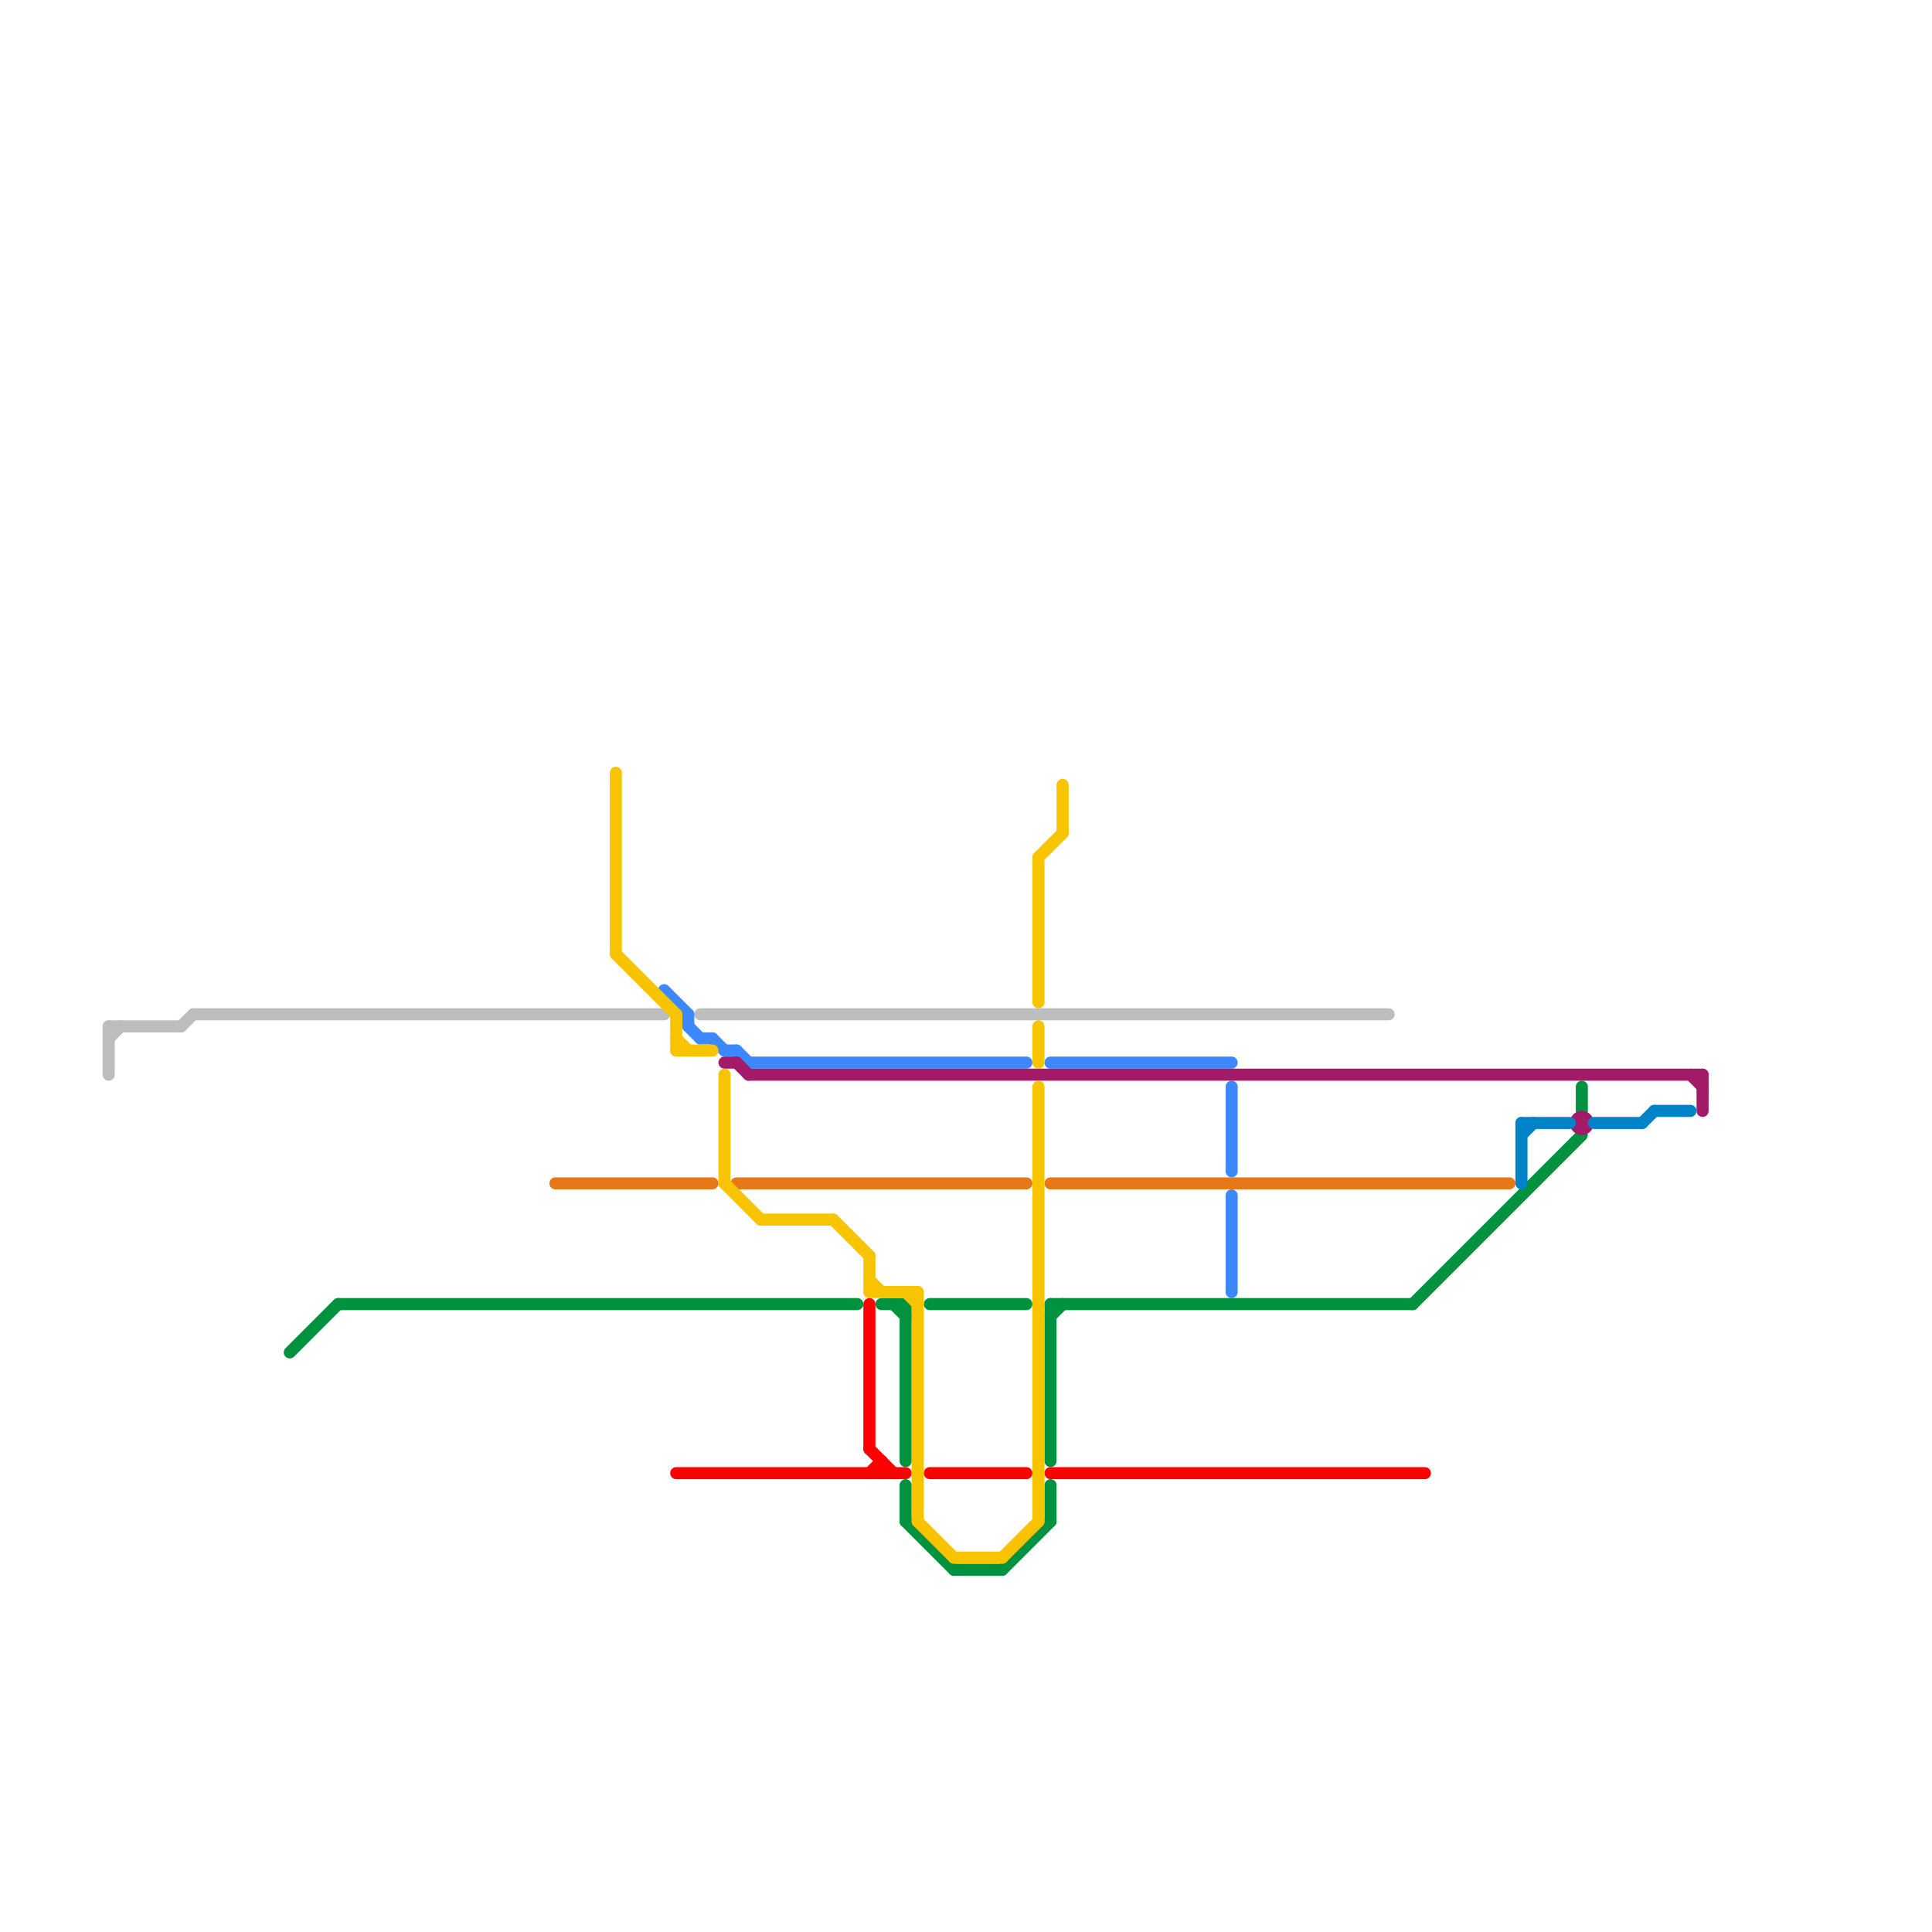 
<svg version="1.1" xmlns="http://www.w3.org/2000/svg" viewBox="0 0 160 160">
<style>text { font: 1px Helvetica; font-weight: 600; white-space: pre; dominant-baseline: central; } line { stroke-width: 1; fill: none; stroke-linecap: round; stroke-linejoin: round; } .c0 { stroke: #bdbdbd } .c1 { stroke: #00923f } .c2 { stroke: #ff0000 } .c3 { stroke: #3e88fe } .c4 { stroke: #a21a68 } .c5 { stroke: #e77817 } .c6 { stroke: #0082c9 } .c7 { stroke: #f8c300 }</style><defs><g id="wm-xf"><circle r="1.2" fill="#000"/><circle r="0.9" fill="#fff"/><circle r="0.6" fill="#000"/><circle r="0.3" fill="#fff"/></g><g id="wm"><circle r="0.6" fill="#000"/><circle r="0.3" fill="#fff"/></g></defs><line class="c0" x1="9" y1="86" x2="10" y2="85"/><line class="c0" x1="58" y1="84" x2="115" y2="84"/><line class="c0" x1="9" y1="85" x2="9" y2="89"/><line class="c0" x1="16" y1="84" x2="55" y2="84"/><line class="c0" x1="15" y1="85" x2="16" y2="84"/><line class="c0" x1="9" y1="85" x2="15" y2="85"/><line class="c1" x1="117" y1="108" x2="131" y2="94"/><line class="c1" x1="77" y1="108" x2="85" y2="108"/><line class="c1" x1="73" y1="108" x2="75" y2="108"/><line class="c1" x1="87" y1="109" x2="88" y2="108"/><line class="c1" x1="24" y1="112" x2="28" y2="108"/><line class="c1" x1="75" y1="126" x2="79" y2="130"/><line class="c1" x1="79" y1="130" x2="83" y2="130"/><line class="c1" x1="87" y1="123" x2="87" y2="126"/><line class="c1" x1="28" y1="108" x2="71" y2="108"/><line class="c1" x1="75" y1="108" x2="75" y2="121"/><line class="c1" x1="74" y1="108" x2="75" y2="109"/><line class="c1" x1="75" y1="123" x2="75" y2="126"/><line class="c1" x1="87" y1="108" x2="117" y2="108"/><line class="c1" x1="131" y1="90" x2="131" y2="92"/><line class="c1" x1="83" y1="130" x2="87" y2="126"/><line class="c1" x1="87" y1="108" x2="87" y2="121"/><line class="c2" x1="72" y1="122" x2="73" y2="121"/><line class="c2" x1="72" y1="108" x2="72" y2="120"/><line class="c2" x1="77" y1="122" x2="85" y2="122"/><line class="c2" x1="72" y1="120" x2="74" y2="122"/><line class="c2" x1="87" y1="122" x2="118" y2="122"/><line class="c2" x1="73" y1="121" x2="73" y2="122"/><line class="c2" x1="56" y1="122" x2="75" y2="122"/><line class="c3" x1="62" y1="88" x2="85" y2="88"/><line class="c3" x1="57" y1="84" x2="57" y2="85"/><line class="c3" x1="57" y1="85" x2="58" y2="86"/><line class="c3" x1="55" y1="82" x2="57" y2="84"/><line class="c3" x1="58" y1="86" x2="59" y2="86"/><line class="c3" x1="102" y1="99" x2="102" y2="107"/><line class="c3" x1="87" y1="88" x2="102" y2="88"/><line class="c3" x1="61" y1="87" x2="62" y2="88"/><line class="c3" x1="60" y1="87" x2="61" y2="87"/><line class="c3" x1="102" y1="90" x2="102" y2="97"/><line class="c3" x1="59" y1="86" x2="60" y2="87"/><line class="c4" x1="140" y1="89" x2="141" y2="90"/><line class="c4" x1="61" y1="88" x2="62" y2="89"/><line class="c4" x1="141" y1="89" x2="141" y2="92"/><line class="c4" x1="62" y1="89" x2="141" y2="89"/><line class="c4" x1="60" y1="88" x2="61" y2="88"/><circle cx="131" cy="93" r="1" fill="#a21a68" /><line class="c5" x1="61" y1="98" x2="85" y2="98"/><line class="c5" x1="46" y1="98" x2="59" y2="98"/><line class="c5" x1="87" y1="98" x2="125" y2="98"/><line class="c6" x1="126" y1="94" x2="127" y2="93"/><line class="c6" x1="137" y1="92" x2="140" y2="92"/><line class="c6" x1="126" y1="93" x2="126" y2="98"/><line class="c6" x1="132" y1="93" x2="136" y2="93"/><line class="c6" x1="126" y1="93" x2="130" y2="93"/><line class="c6" x1="136" y1="93" x2="137" y2="92"/><line class="c7" x1="56" y1="86" x2="57" y2="87"/><line class="c7" x1="51" y1="64" x2="51" y2="79"/><line class="c7" x1="56" y1="87" x2="59" y2="87"/><line class="c7" x1="86" y1="71" x2="86" y2="83"/><line class="c7" x1="56" y1="84" x2="56" y2="87"/><line class="c7" x1="69" y1="101" x2="72" y2="104"/><line class="c7" x1="86" y1="85" x2="86" y2="88"/><line class="c7" x1="76" y1="126" x2="79" y2="129"/><line class="c7" x1="88" y1="65" x2="88" y2="69"/><line class="c7" x1="72" y1="107" x2="76" y2="107"/><line class="c7" x1="72" y1="106" x2="73" y2="107"/><line class="c7" x1="79" y1="129" x2="83" y2="129"/><line class="c7" x1="60" y1="98" x2="63" y2="101"/><line class="c7" x1="60" y1="89" x2="60" y2="98"/><line class="c7" x1="72" y1="104" x2="72" y2="107"/><line class="c7" x1="75" y1="107" x2="76" y2="108"/><line class="c7" x1="63" y1="101" x2="69" y2="101"/><line class="c7" x1="86" y1="90" x2="86" y2="126"/><line class="c7" x1="76" y1="107" x2="76" y2="126"/><line class="c7" x1="86" y1="71" x2="88" y2="69"/><line class="c7" x1="83" y1="129" x2="86" y2="126"/><line class="c7" x1="51" y1="79" x2="56" y2="84"/>
</svg>
